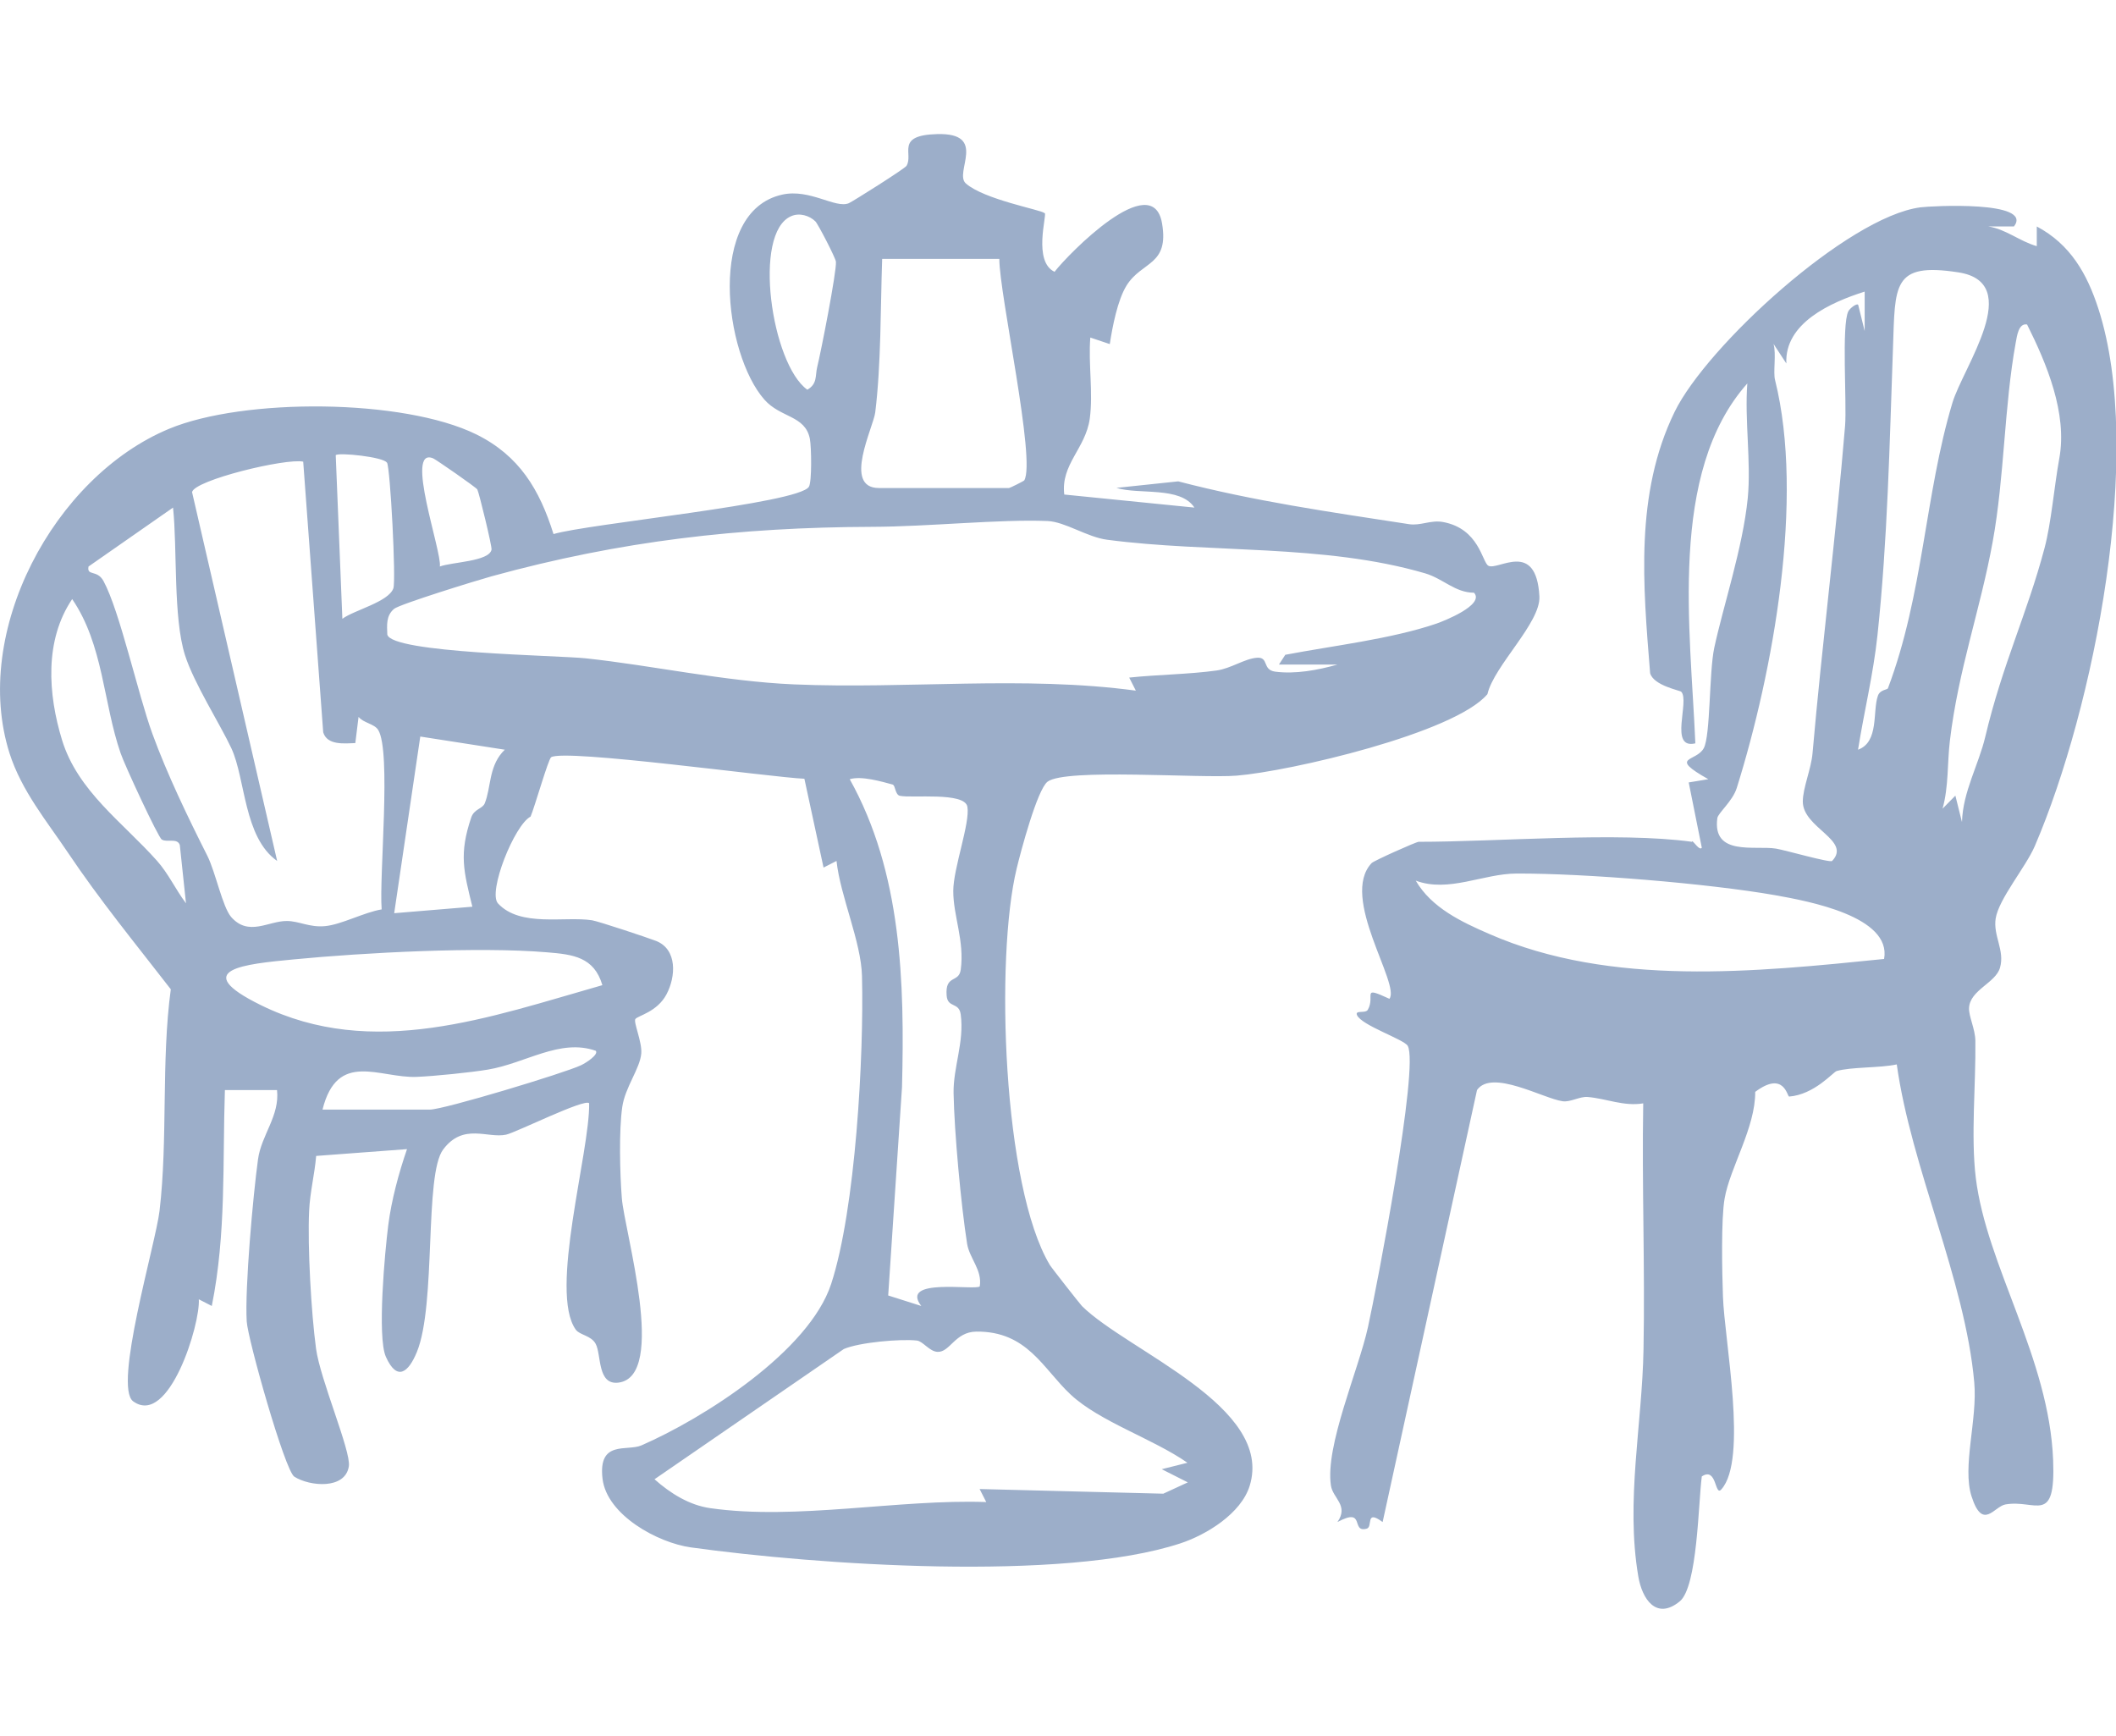 <svg width="89" height="73" viewBox="0 0 89 73" fill="none" xmlns="http://www.w3.org/2000/svg">
<g clip-path="url(#clip0_4210_1259)">
<path d="M80.769 8.721C81.213 8.661 85.544 8.429 84.709 9.525H83.629C84.36 9.635 84.947 10.147 85.668 10.354V9.525C87.078 10.276 87.778 11.504 88.258 12.982C90.213 19.018 88.079 29.775 85.585 35.585C85.206 36.467 84.069 37.808 83.939 38.63C83.826 39.363 84.33 39.971 84.122 40.698C83.944 41.342 82.86 41.634 82.819 42.391C82.801 42.748 83.079 43.273 83.085 43.779C83.109 45.603 82.889 47.783 83.103 49.541C83.559 53.26 86.19 57.104 86.356 61.418C86.462 64.183 85.626 63.051 84.347 63.277C83.873 63.361 83.393 64.397 82.925 62.938C82.522 61.686 83.18 59.708 83.038 58.141C82.653 53.826 80.384 49.113 79.779 44.769C79.069 44.924 77.865 44.869 77.249 45.048C77.106 45.091 76.313 46.038 75.253 46.121C75.17 46.127 75.04 45.013 73.825 45.924C73.837 47.42 72.764 49.112 72.539 50.405C72.385 51.264 72.432 53.534 72.468 54.523C72.527 56.365 73.529 61.4 72.398 62.646C72.119 62.956 72.219 61.675 71.579 62.098C71.431 63.194 71.402 66.74 70.65 67.354C69.666 68.158 69.067 67.258 68.907 66.299C68.368 63.123 69.074 59.905 69.127 56.74C69.192 53.302 69.056 49.846 69.115 46.407C68.304 46.544 67.556 46.204 66.78 46.139C66.449 46.109 66.052 46.365 65.726 46.318C64.908 46.204 62.746 44.953 62.124 45.847L58.154 64.017C57.402 63.462 57.763 64.225 57.479 64.297C56.798 64.475 57.455 63.368 56.253 64.017C56.739 63.32 56.063 63.022 55.98 62.485C55.725 60.823 57.141 57.628 57.538 55.816C57.9 54.166 59.701 44.846 59.209 43.987C59.049 43.713 57.266 43.129 57.076 42.694C56.981 42.468 57.438 42.641 57.532 42.468C57.864 41.878 57.218 41.443 58.439 42.009C58.918 41.401 56.33 37.736 57.693 36.3C57.784 36.203 59.564 35.407 59.671 35.406C63.019 35.406 68.055 34.977 71.165 35.406L71.171 35.382C71.248 35.394 71.478 35.793 71.579 35.656L71.028 32.909L71.852 32.773C70.14 31.807 71.348 32.057 71.662 31.467C71.947 30.936 71.882 28.291 72.101 27.254C72.48 25.484 73.303 23.041 73.511 20.955C73.659 19.436 73.375 17.677 73.493 16.128C70.152 19.888 71.111 26.515 71.307 31.265C70.182 31.532 71.081 29.484 70.715 29.096C70.662 29.036 69.553 28.839 69.405 28.314C69.109 24.626 68.754 20.77 70.437 17.319C71.788 14.554 77.712 9.126 80.769 8.721ZM39.414 5.64C41.57 5.58 40.113 7.261 40.622 7.714C41.386 8.393 43.804 8.828 43.923 8.959L43.946 8.965C44.035 9.061 43.443 11.002 44.355 11.432C44.929 10.687 48.472 7.065 48.875 9.388C49.183 11.181 48.029 10.973 47.383 12.01C47.004 12.624 46.79 13.739 46.678 14.472L45.859 14.197C45.771 15.3 45.984 16.527 45.836 17.611C45.658 18.869 44.61 19.531 44.764 20.8L50.238 21.349C49.64 20.443 47.922 20.817 46.956 20.52L49.557 20.246C52.756 21.081 55.932 21.534 59.262 22.046C59.753 22.123 60.168 21.861 60.695 21.956C62.212 22.236 62.336 23.631 62.597 23.792C62.988 24.024 64.618 22.672 64.748 25.085C64.807 26.193 62.84 27.999 62.562 29.196C61.175 30.841 54.238 32.444 52.016 32.623C50.511 32.748 44.806 32.301 44.059 32.879C43.626 33.213 42.933 35.817 42.761 36.532C41.854 40.281 42.175 49.893 44.154 53.2C44.224 53.319 45.431 54.854 45.51 54.935C47.441 56.836 53.597 59.16 52.561 62.497C52.199 63.659 50.748 64.553 49.64 64.916C44.693 66.537 34.331 65.816 29.058 65.083C27.654 64.886 25.527 63.719 25.343 62.199C25.148 60.549 26.373 61.055 26.978 60.793C29.602 59.649 34.028 56.836 34.958 54.005C35.989 50.858 36.339 44.387 36.256 41.056C36.221 39.608 35.344 37.695 35.184 36.211L34.639 36.49L33.833 32.754C32.435 32.694 23.739 31.486 23.181 31.849C23.062 31.926 22.482 33.964 22.316 34.346C21.634 34.703 20.509 37.52 20.946 37.998C21.883 39.011 23.755 38.528 24.904 38.707C25.171 38.749 27.266 39.446 27.6 39.577C28.494 39.935 28.429 41.079 28.032 41.824C27.635 42.569 26.825 42.718 26.724 42.861C26.635 42.992 27.013 43.827 26.972 44.31C26.918 44.947 26.291 45.728 26.172 46.562C26.03 47.563 26.072 49.345 26.154 50.388C26.261 51.788 28.08 57.878 26.019 58.152C25.112 58.272 25.302 56.978 25.053 56.52C24.863 56.168 24.383 56.156 24.217 55.924C23.08 54.339 24.816 48.44 24.78 46.401C24.591 46.193 21.705 47.634 21.284 47.724C20.502 47.89 19.489 47.218 18.642 48.344C17.836 49.405 18.358 54.851 17.534 56.865C17.179 57.729 16.699 58.111 16.231 57.068C15.857 56.234 16.189 52.64 16.331 51.526C16.462 50.489 16.776 49.321 17.119 48.332L13.298 48.618C13.233 49.399 13.038 50.137 13.002 50.93C12.931 52.431 13.091 55.221 13.292 56.717C13.464 58.016 14.768 61.031 14.673 61.669C14.525 62.658 13.026 62.52 12.38 62.109C11.983 61.859 10.419 56.317 10.377 55.578C10.294 54.172 10.644 50.269 10.852 48.761C10.994 47.73 11.77 46.937 11.652 45.847H9.459C9.358 48.922 9.519 51.89 8.908 54.929L8.362 54.648C8.434 55.673 7.107 60.03 5.602 58.94C4.755 58.32 6.55 52.3 6.71 50.93C7.066 47.908 6.775 44.631 7.184 41.609C5.685 39.673 4.21 37.879 2.835 35.829C1.988 34.566 0.904 33.261 0.401 31.682C-1.211 26.599 2.254 20.056 7.112 18.035C10.252 16.73 16.959 16.76 20.029 18.268C21.841 19.162 22.695 20.592 23.281 22.463C24.727 22.028 33.588 21.182 34.023 20.473C34.153 20.258 34.129 18.798 34.064 18.458C33.868 17.463 32.832 17.582 32.151 16.808C30.456 14.889 29.709 8.888 32.903 8.185C34.064 7.928 35.136 8.78 35.699 8.548C35.837 8.493 38.049 7.101 38.128 6.975C38.436 6.474 37.637 5.687 39.414 5.64ZM41.061 56.007C40.166 56.019 39.959 56.877 39.438 56.859C39.094 56.847 38.821 56.413 38.566 56.383C37.879 56.306 36.131 56.46 35.491 56.74L27.529 62.217C28.193 62.807 28.987 63.307 29.875 63.433C33.495 63.951 37.808 63.045 41.482 63.176L41.203 62.628L48.929 62.824L49.96 62.348L48.863 61.794L49.944 61.523C48.486 60.506 46.257 59.798 45.03 58.653C43.869 57.569 43.211 55.983 41.061 56.007ZM37.571 33.005C37.068 32.868 36.232 32.624 35.74 32.773C37.932 36.7 38.051 41.324 37.939 45.722L37.358 54.487L38.75 54.929C37.814 53.725 41.019 54.285 41.209 54.106C41.322 53.415 40.777 52.932 40.676 52.307C40.421 50.68 40.137 47.605 40.108 45.978C40.09 44.881 40.563 43.833 40.409 42.671C40.338 42.129 39.858 42.414 39.816 41.872C39.745 40.978 40.332 41.353 40.409 40.787C40.575 39.572 40.089 38.511 40.095 37.468C40.095 36.526 40.812 34.601 40.688 33.928C40.568 33.297 38.336 33.583 37.844 33.47C37.66 33.428 37.648 33.041 37.571 33.023V33.005ZM25.059 44.196C23.554 43.666 22.102 44.726 20.515 44.988C19.798 45.108 18.269 45.263 17.534 45.293C15.97 45.359 14.193 44.16 13.565 46.669H18.085C18.66 46.669 23.749 45.132 24.437 44.804C24.644 44.708 25.188 44.357 25.059 44.196ZM23.021 40.055C20.153 39.81 15.288 40.067 12.344 40.353C10.306 40.549 7.919 40.77 10.964 42.272C15.686 44.601 20.627 42.771 25.331 41.437H25.337C24.988 40.251 24.105 40.144 23.021 40.055ZM63.789 36.741C62.397 36.741 60.927 37.557 59.547 37.039C60.211 38.183 61.479 38.779 62.646 39.285C67.757 41.519 73.838 40.882 79.246 40.334C79.569 38.545 76.063 37.902 74.666 37.652C71.852 37.158 66.633 36.729 63.789 36.741ZM12.753 19.417C12.024 19.262 8.181 20.192 8.078 20.698L11.657 36.211C10.247 35.222 10.33 32.76 9.732 31.473C9.263 30.466 8.162 28.749 7.782 27.558C7.279 25.985 7.462 23.071 7.278 21.349L3.724 23.827C3.641 24.244 4.085 23.947 4.352 24.436C5.039 25.699 5.797 29.185 6.413 30.871C7.029 32.558 7.883 34.333 8.725 36.002C9.068 36.693 9.358 38.141 9.72 38.565C10.454 39.405 11.29 38.731 12.066 38.737C12.575 38.737 13.025 39.018 13.677 38.952C14.364 38.887 15.306 38.374 16.053 38.249C15.94 36.867 16.468 31.599 15.905 30.698C15.745 30.442 15.283 30.407 15.081 30.151L14.945 31.253C14.483 31.271 13.76 31.354 13.594 30.8L12.753 19.417ZM16.58 38.409L19.868 38.136C19.501 36.646 19.3 35.918 19.821 34.381C19.946 34.018 20.295 34.023 20.39 33.785C20.651 33.132 20.558 32.305 21.116 31.654L21.232 31.532L17.677 30.979L16.58 38.409ZM3.036 25.198C1.864 26.932 2.018 29.196 2.61 31.127C3.268 33.272 5.158 34.583 6.598 36.198C7.084 36.74 7.385 37.414 7.823 37.992L7.563 35.543C7.462 35.228 7.012 35.448 6.811 35.311V35.322C6.644 35.208 5.228 32.146 5.074 31.682C4.34 29.56 4.351 27.123 3.036 25.198ZM78.423 12.267C76.989 12.72 75.052 13.596 75.135 15.288L74.595 14.465C74.719 14.888 74.571 15.646 74.66 15.985C75.904 20.973 74.578 28.261 73.049 33.142C72.877 33.696 72.261 34.197 72.232 34.411C72.013 36.026 73.831 35.549 74.702 35.693C75.094 35.758 76.973 36.299 77.06 36.211C77.889 35.341 75.828 34.828 75.827 33.714C75.827 33.136 76.183 32.337 76.237 31.67C76.639 27.076 77.225 22.493 77.605 17.91C77.682 16.945 77.451 13.673 77.741 13.095C77.806 12.964 78.097 12.743 78.156 12.82L78.429 13.923V12.273L78.423 12.267ZM85.26 13.649C84.899 13.577 84.833 14.149 84.785 14.399C84.294 17.081 84.311 20.055 83.814 22.784C83.286 25.68 82.374 28.136 82.013 31.157C81.9 32.105 81.966 33.076 81.705 34.012L82.244 33.464L82.517 34.56H82.523C82.558 33.308 83.228 32.146 83.5 30.996C84.229 27.921 85.26 25.824 85.994 23.053C86.279 21.98 86.397 20.484 86.616 19.274C86.96 17.385 86.083 15.293 85.26 13.649ZM82.374 11.456C79.578 11.021 79.714 11.993 79.619 14.65C79.477 18.637 79.394 22.713 78.968 26.712C78.79 28.38 78.405 29.924 78.15 31.532C79.044 31.21 78.754 29.905 78.986 29.262C79.075 29.006 79.383 29.012 79.406 28.952C80.899 25.001 80.958 20.806 82.119 16.944C82.57 15.437 85.171 11.891 82.374 11.456ZM44.059 21.914C42.074 21.831 39.023 22.152 36.7 22.158C31.096 22.176 26.101 22.749 20.68 24.238C20.075 24.405 16.805 25.413 16.574 25.609C16.231 25.901 16.278 26.294 16.29 26.688C16.462 27.474 23.482 27.563 24.638 27.689C27.428 27.986 30.468 28.66 33.395 28.785C38.176 28.988 43.034 28.41 47.774 29.048L47.495 28.499C48.668 28.374 50.025 28.362 51.168 28.201C51.772 28.118 52.341 27.707 52.862 27.665C53.384 27.623 53.076 28.172 53.633 28.249C54.474 28.362 55.44 28.184 56.252 27.951H53.793L54.06 27.54C56.056 27.159 58.515 26.878 60.417 26.229C60.697 26.133 62.466 25.442 61.998 24.93H62.005C61.199 24.93 60.707 24.34 59.937 24.113C55.677 22.868 50.884 23.273 46.565 22.701C45.729 22.594 44.799 21.944 44.059 21.914ZM16.273 19.459C16.125 19.215 14.24 19.024 14.121 19.144L14.4 26.026C14.904 25.657 16.344 25.317 16.545 24.745C16.664 24.4 16.415 19.686 16.279 19.459H16.273ZM18.222 19.28C16.995 18.756 18.601 23.231 18.5 23.827C19.004 23.637 20.573 23.619 20.674 23.118C20.703 22.993 20.143 20.7 20.076 20.586C20.017 20.491 18.331 19.324 18.222 19.28ZM37.104 10.89C37.033 12.94 37.062 15.324 36.813 17.344C36.735 17.976 35.433 20.525 36.967 20.526H42.441C42.478 20.525 43.063 20.234 43.081 20.204C43.579 19.37 42.032 12.386 42.032 10.89H37.104ZM34.295 9.311C34.046 9.066 33.626 8.941 33.282 9.09C31.635 9.787 32.452 15.324 33.957 16.391C34.39 16.14 34.283 15.8 34.372 15.437C34.532 14.793 35.19 11.432 35.16 11.009C35.148 10.853 34.402 9.412 34.295 9.311Z" fill="#9CAEC9"/>
</g>
<defs>
<clipPath id="clip0_4210_1259">
<rect width="89" height="72" fill="white" transform="translate(0 0.639)"/>
</clipPath>
</defs>
</svg>

